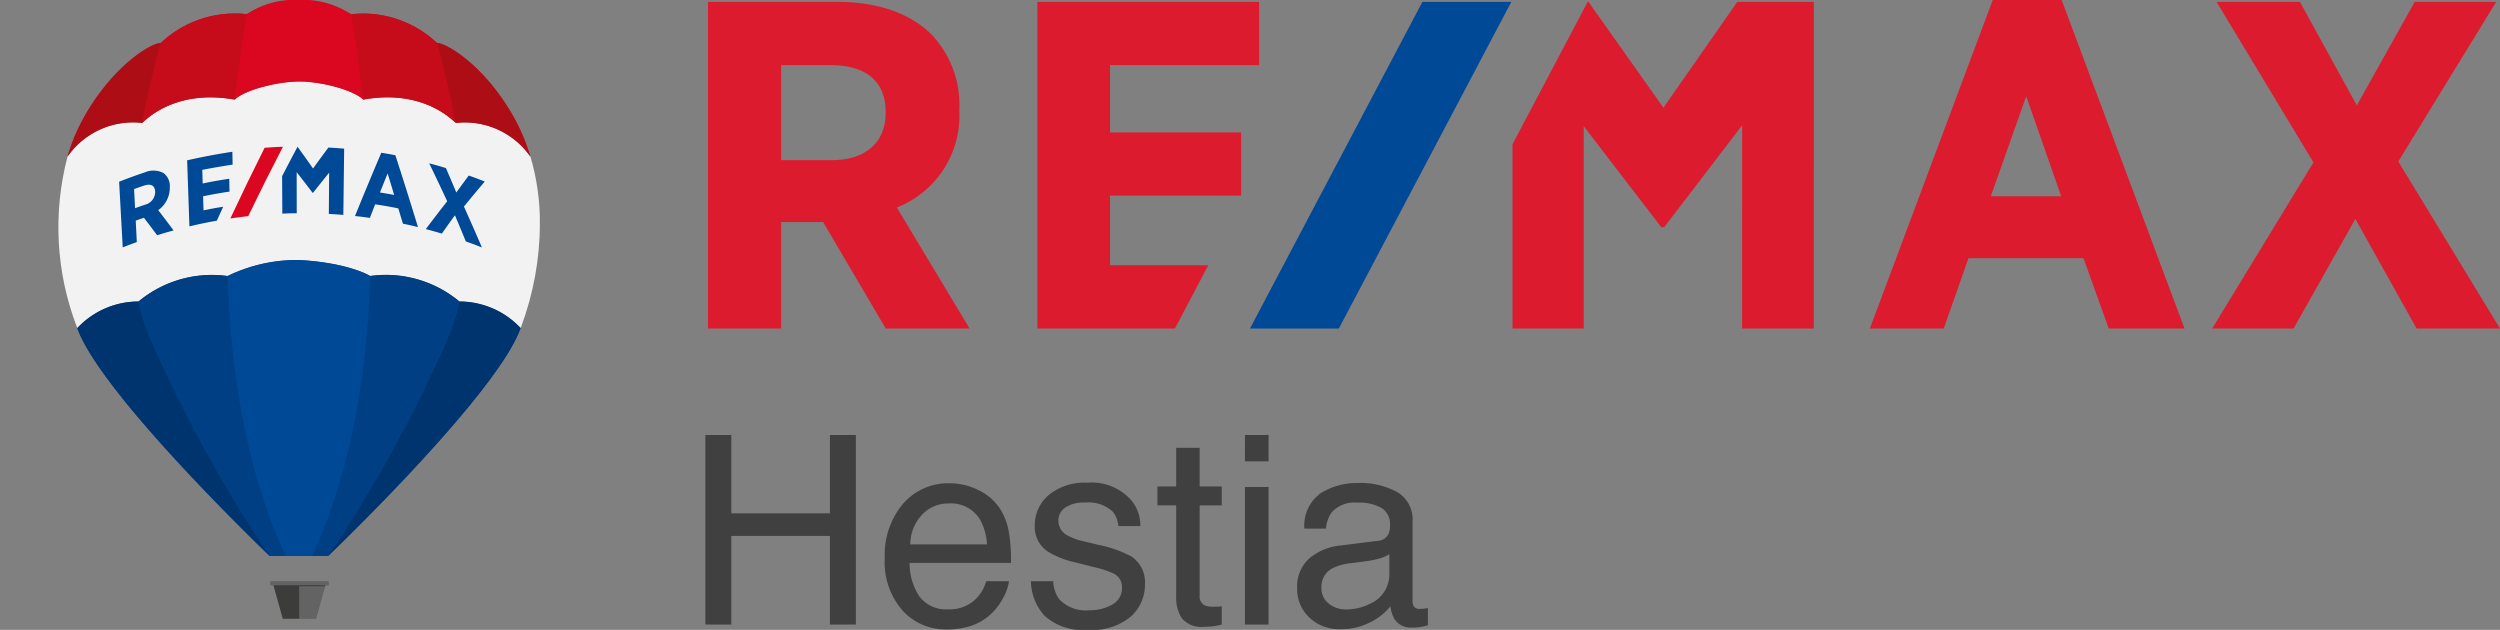 <svg xmlns="http://www.w3.org/2000/svg" xmlns:xlink="http://www.w3.org/1999/xlink" width="208.147" height="52.44" viewBox="0 0 208.147 52.44">
  <rect x="0" y="0" width="208.147" height="52.44" fill="#808080" stroke="none"/>
  <defs>
    <clipPath id="clip-path">
      <rect id="Rectangle_148" data-name="Rectangle 148" width="40.116" height="51.51" fill="none"/>
    </clipPath>
    <clipPath id="clip-path-2">
      <path id="Path_1042" data-name="Path 1042" d="M55.371,58.6c-5.016-.9-7.434,1.727-7.7,1.938a6.656,6.656,0,0,0-6.215,2.8A23.129,23.129,0,0,0,42.22,77.5c.012.038.03.079.044.118a6.992,6.992,0,0,1,5.1-2.212,9.555,9.555,0,0,1,7.418-2.122,13.208,13.208,0,0,1,5.94-1.331c3.852.207,5.669,1.168,5.939,1.331a9.557,9.557,0,0,1,7.418,2.122,6.992,6.992,0,0,1,5.1,2.214c.014-.039.032-.081.045-.119a24.786,24.786,0,0,0,1.56-8.539V68.94a19.468,19.468,0,0,0-.792-5.606,6.656,6.656,0,0,0-6.215-2.8c-.271-.211-2.689-2.841-7.7-1.938-.687-.72-3.214-1.488-5.32-1.515-2.106.026-4.687.8-5.374,1.515" transform="translate(-40.66 -57.085)" fill="none"/>
    </clipPath>
    <linearGradient id="linear-gradient" x1="-0.096" y1="2.178" x2="-0.093" y2="2.178" gradientUnits="objectBoundingBox">
      <stop offset="0" stop-color="#f2f2f2"/>
      <stop offset="0.039" stop-color="#f5f5f5"/>
      <stop offset="0.173" stop-color="#fdfdfd"/>
      <stop offset="0.5" stop-color="#fff"/>
      <stop offset="0.827" stop-color="#fdfdfd"/>
      <stop offset="0.961" stop-color="#f5f5f5"/>
      <stop offset="1" stop-color="#f2f2f2"/>
    </linearGradient>
    <clipPath id="clip-path-3">
      <rect id="Rectangle_150" data-name="Rectangle 150" width="44.945" height="51.51" fill="none"/>
    </clipPath>
  </defs>
  <g id="Group_502" data-name="Group 502" transform="translate(-2075.076 334.01)">
    <g id="Group_482" data-name="Group 482" transform="translate(2134.022 -334.01)">
      <g id="Group_808" data-name="Group 808">
        <path id="Path_1037" data-name="Path 1037" d="M85.7.154,79.548,8.968,73.312.154h-.071L66.983,12.009V27.353h5.932V10.511l6.411,8.347.034.056h.256l6.484-8.48V27.353h5.973V.154ZM33.475,22.082v-5.79H44.388v-5.27H33.475v-5.6H45.884V.154H27.421v27.2H38.874l2.783-5.271Zm107.258-8.637L148.886.154H142.1l-4.82,8.621L132.544.154H125.6l8.07,13.368-8.435,13.831h6.779l5.145-9.125,5.1,9.125H149.2ZM106.806,16.34l2.949-8.326,2.911,8.326ZM112.708,0h-5.742L96.737,27.353h6.15l2.061-5.858h9.574l2.1,5.858h6.312ZM14.794,9.36c0-2.575-1.6-3.935-4.613-3.935H6.094v7.909H10.3c2.812,0,4.491-1.471,4.491-3.935Zm6.987,17.993H14.8L9.587,18.489H6.094v8.864H0V.154H10.747c3.284,0,5.969.9,7.762,2.614A8.466,8.466,0,0,1,20.928,9.09v.154a8.2,8.2,0,0,1-5.206,8.028Z" fill="#dc1c2e"/>
        <path id="Path_1038" data-name="Path 1038" d="M114.657.344,100.3,27.542h7.4L122.061.344Z" transform="translate(-55.175 -0.189)" fill="#004997"/>
      </g>
    </g>
    <g id="Group_501" data-name="Group 501" transform="translate(2075.076 -334.01)">
      <g id="Group_486" data-name="Group 486" transform="translate(4.829)">
        <g id="Group_485" data-name="Group 485" clip-path="url(#clip-path)">
          <path id="Path_1039" data-name="Path 1039" d="M194.361,407.549v.308a.01.01,0,0,1-.01.01h-.264l-.775,2.78h-2.766l-.775-2.78h-.255a.01.01,0,0,1-.01-.01v-.308a.01.01,0,0,1,.01-.01h4.836a.009.009,0,0,1,.01.01" transform="translate(-171.828 -359.136)" fill="#646363"/>
          <path id="Path_1040" data-name="Path 1040" d="M75.053,206.915c4.307-4.166,14.378-14.344,16.022-18.978a6.992,6.992,0,0,0-5.1-2.214,9.557,9.557,0,0,0-7.418-2.122c-.27-.164-2.087-1.125-5.939-1.332a13.206,13.206,0,0,0-5.94,1.332,9.554,9.554,0,0,0-7.418,2.122,6.992,6.992,0,0,0-5.1,2.212c1.642,4.633,11.713,14.813,16.02,18.979Z" transform="translate(-52.563 -160.622)" fill="#004997"/>
          <path id="Path_1041" data-name="Path 1041" d="M61.245,8.3c.687-.72,3.269-1.488,5.374-1.515,2.106.026,4.633.8,5.32,1.515,5.016-.9,7.434,1.727,7.7,1.938a6.656,6.656,0,0,1,6.215,2.8,16.308,16.308,0,0,0-1.533-3.551c-2.434-4.161-5.491-5.91-6.243-5.905a8.974,8.974,0,0,0-7.147-2.392A7.127,7.127,0,0,0,66.592,0a7.128,7.128,0,0,0-4.345,1.177,8.973,8.973,0,0,0-7.147,2.4c-.752-.005-3.809,1.744-6.243,5.905a16.3,16.3,0,0,0-1.533,3.551,6.656,6.656,0,0,1,6.215-2.8c.271-.211,2.689-2.84,7.7-1.938" transform="translate(-46.534)" fill="#db0720"/>
        </g>
      </g>
      <g id="Group_488" data-name="Group 488" transform="translate(4.829 6.78)">
        <g id="Group_487" data-name="Group 487" clip-path="url(#clip-path-2)">
          <rect id="Rectangle_149" data-name="Rectangle 149" width="41.026" height="20.536" transform="translate(-0.91)" fill="url(#linear-gradient)"/>
        </g>
      </g>
      <g id="Group_490" data-name="Group 490">
        <g id="Group_489" data-name="Group 489" clip-path="url(#clip-path-3)">
          <path id="Path_1043" data-name="Path 1043" d="M60.1,214.061a116.012,116.012,0,0,0,10.091,18.458c-4.308-4.166-14.378-14.346-16.02-18.979a6.992,6.992,0,0,1,5.1-2.212,16.959,16.959,0,0,0,.833,2.734m30.978-.52a6.992,6.992,0,0,0-5.1-2.214,16.982,16.982,0,0,1-.834,2.734A116.035,116.035,0,0,1,75.057,232.52c4.307-4.166,14.378-14.344,16.022-18.978" transform="translate(-47.734 -186.226)" fill="#00346e"/>
          <path id="Path_1044" data-name="Path 1044" d="M87.715,106.263v-.031a1.342,1.342,0,0,0-.535-1.139,1.825,1.825,0,0,0-1.57-.044c-.712.236-1.421.494-2.118.773l.3,5.466c.467-.185.7-.274,1.173-.444l-.09-1.784c.272-.1.408-.146.681-.239.443.575.663.866,1.1,1.454.546-.17.82-.25,1.37-.4q-.632-.85-1.279-1.689a2.288,2.288,0,0,0,.965-1.923m-1.219.383a.058.058,0,0,0,0,.008,1.1,1.1,0,0,1-.85,1.081c-.331.112-.5.169-.825.288l-.08-1.592c.322-.116.483-.172.805-.281.6-.2.927-.022.95.5m18.826-3.241q-1.116,2.625-2.188,5.267c.5.054.744.085,1.239.154.176-.452.264-.678.44-1.128.773.116,1.158.184,1.926.337.155.508.232.763.385,1.272.5.106.754.163,1.254.285q-.917-3-1.883-5.982c-.468-.089-.7-.131-1.173-.206m1.073,3.514c-.472-.09-.709-.131-1.183-.207.254-.637.382-.954.639-1.587.219.716.328,1.075.544,1.794m7.305,4.369c-.533-.211-.8-.311-1.338-.5q-.447-1.092-.907-2.178c-.438.6-.656.909-1.091,1.525-.532-.159-.8-.234-1.334-.374q.877-1.169,1.781-2.318-.735-1.587-1.5-3.159c.559.148.838.226,1.393.394q.438,1.015.865,2.035c.413-.57.621-.853,1.036-1.412.536.19.8.29,1.334.5q-.879,1.031-1.735,2.083.765,1.7,1.5,3.408M92.16,107.9c-.214.464-.32.7-.532,1.164-.764.133-1.529.292-2.283.474q-.094-2.751-.189-5.5c1.249-.284,2.5-.52,3.764-.713.009.427.013.641.022,1.069-.847.13-1.684.275-2.526.439.014.453.02.68.034,1.133.731-.153,1.472-.284,2.211-.393.009.427.014.641.023,1.069-.736.108-1.474.239-2.2.391.014.469.021.7.035,1.172.655-.135.984-.2,1.643-.3m10.066-4.842-.068,5.521c-.483-.041-.724-.057-1.208-.084q.014-1.718.027-3.435-.675.829-1.335,1.671h-.052l-.007-.012q-.647-.857-1.31-1.7,0,1.71.006,3.42c-.481,0-.721.012-1.2.031q-.009-1.558-.019-3.116.631-1.224,1.279-2.44h.014q.65.893,1.283,1.8.63-.877,1.277-1.743c.526.027.789.045,1.314.09" transform="translate(-73.574 -90.69)" fill="#004997"/>
        </g>
      </g>
      <g id="Group_492" data-name="Group 492" transform="translate(4.829)">
        <g id="Group_491" data-name="Group 491" clip-path="url(#clip-path)">
          <path id="Path_1045" data-name="Path 1045" d="M162.971,108.628q1.4-2.91,2.89-5.779c-.612.024-.917.041-1.529.088q-1.467,2.924-2.851,5.886c.6-.089.893-.127,1.49-.194" transform="translate(-147.131 -90.634)" fill="#db0720"/>
          <path id="Path_1046" data-name="Path 1046" d="M194.352,407.865h-4.836a.01.01,0,0,1-.01-.01v-.307a.01.01,0,0,1,.01-.01h4.836a.009.009,0,0,1,.007,0,.009.009,0,0,1,0,.007v.307a.009.009,0,0,1,0,.007.009.009,0,0,1-.007,0m-2.446,2.78h1.407l.752-2.7h-2.159Z" transform="translate(-171.829 -359.135)" fill="#646363"/>
          <path id="Path_1047" data-name="Path 1047" d="M196.051,410.293h-4.317l.775,2.78h1.36v-2.7h2.159Z" transform="translate(-173.792 -361.563)" fill="#3c3c3b"/>
        </g>
      </g>
      <g id="Group_494" data-name="Group 494">
        <g id="Group_493" data-name="Group 493" clip-path="url(#clip-path-3)">
          <path id="Path_1048" data-name="Path 1048" d="M171.4,183.6c-.27-.164-2.087-1.125-5.939-1.332a13.207,13.207,0,0,0-5.94,1.332c.241,7.6,1.465,16.061,4.844,23.315h2.192c3.378-7.254,4.6-15.715,4.843-23.315" transform="translate(-140.577 -160.622)" fill="#004997"/>
          <path id="Path_1049" data-name="Path 1049" d="M109.33,216.4h-1.336A116.034,116.034,0,0,1,97.9,197.947a16.967,16.967,0,0,1-.833-2.734,9.554,9.554,0,0,1,7.418-2.122c.241,7.6,1.465,16.061,4.843,23.315" transform="translate(-85.54 -170.111)" fill="#003f83"/>
        </g>
      </g>
      <g id="Group_496" data-name="Group 496" transform="translate(4.829)">
        <g id="Group_495" data-name="Group 495" clip-path="url(#clip-path)">
          <path id="Path_1050" data-name="Path 1050" d="M218.764,216.4c3.378-7.254,4.6-15.715,4.844-23.315a9.556,9.556,0,0,1,7.418,2.122,16.977,16.977,0,0,1-.834,2.734A116.056,116.056,0,0,1,220.1,216.4Z" transform="translate(-197.611 -170.111)" fill="#003f83"/>
          <path id="Path_1051" data-name="Path 1051" d="M175.215,8.3c-.48-4.041-1-7.114-1-7.114a8.608,8.608,0,0,0-8.689,0s-.522,3.073-1,7.114c.687-.72,3.269-1.488,5.374-1.515,2.106.026,4.633.8,5.32,1.515" transform="translate(-149.81)" fill="#db0720"/>
        </g>
      </g>
      <g id="Group_498" data-name="Group 498">
        <g id="Group_497" data-name="Group 497" clip-path="url(#clip-path-3)">
          <path id="Path_1052" data-name="Path 1052" d="M101.214,11.9s-.836,2.878-1.561,6.66c.271-.211,2.689-2.84,7.7-1.938.48-4.041,1-7.114,1-7.114a8.973,8.973,0,0,0-7.146,2.392" transform="translate(-87.817 -8.327)" fill="#c60b1b"/>
          <path id="Path_1053" data-name="Path 1053" d="M253.268,11.9s.836,2.878,1.561,6.66c-.271-.211-2.689-2.84-7.7-1.938-.48-4.041-1-7.114-1-7.114a8.974,8.974,0,0,1,7.147,2.392" transform="translate(-216.889 -8.327)" fill="#c60b1b"/>
          <path id="Path_1054" data-name="Path 1054" d="M47.326,39.537a16.291,16.291,0,0,1,1.533-3.551c2.434-4.161,5.49-5.91,6.243-5.905,0,0-.836,2.878-1.56,6.66a6.656,6.656,0,0,0-6.215,2.8m38.533,0a16.3,16.3,0,0,0-1.533-3.551c-2.434-4.161-5.49-5.91-6.243-5.9,0,0,.836,2.878,1.561,6.66a6.656,6.656,0,0,1,6.215,2.8" transform="translate(-41.705 -26.508)" fill="#ad0e16"/>
        </g>
      </g>
    </g>
    <path id="Path_1401" data-name="Path 1401" d="M1.729-15.78H3.889V-9.26H12.1V-15.78h2.159V0H12.1V-7.38H3.889V0H1.729ZM22.1-11.763a5.248,5.248,0,0,1,2.374.575A4.378,4.378,0,0,1,26.222-9.7,5.133,5.133,0,0,1,27-7.67a13.283,13.283,0,0,1,.172,2.535H18.734a4.921,4.921,0,0,0,.827,2.809,2.77,2.77,0,0,0,2.4,1.058,3.1,3.1,0,0,0,2.417-1,3.368,3.368,0,0,0,.73-1.343h1.9a4,4,0,0,1-.5,1.413,5.024,5.024,0,0,1-.951,1.273A4.506,4.506,0,0,1,23.375.236,6.624,6.624,0,0,1,21.8.408a4.845,4.845,0,0,1-3.642-1.563,6.081,6.081,0,0,1-1.493-4.377,6.612,6.612,0,0,1,1.5-4.5A4.961,4.961,0,0,1,22.1-11.763ZM25.18-6.671a5.01,5.01,0,0,0-.548-2.009,2.808,2.808,0,0,0-2.653-1.4,2.941,2.941,0,0,0-2.234.961,3.632,3.632,0,0,0-.956,2.444ZM30.69-3.609a2.812,2.812,0,0,0,.483,1.482,3.038,3.038,0,0,0,2.535.935A3.739,3.739,0,0,0,35.6-1.66,1.552,1.552,0,0,0,36.416-3.1a1.236,1.236,0,0,0-.655-1.128,7.791,7.791,0,0,0-1.654-.548L32.57-5.167a7.494,7.494,0,0,1-2.17-.816,2.44,2.44,0,0,1-1.246-2.17A3.315,3.315,0,0,1,30.331-10.8a4.692,4.692,0,0,1,3.164-1.01,4.392,4.392,0,0,1,3.749,1.525,3.31,3.31,0,0,1,.7,2.084H36.115a2.237,2.237,0,0,0-.462-1.192,2.946,2.946,0,0,0-2.31-.763,2.761,2.761,0,0,0-1.66.419,1.313,1.313,0,0,0-.564,1.106,1.362,1.362,0,0,0,.741,1.2,4.454,4.454,0,0,0,1.268.473l1.278.312a9.884,9.884,0,0,1,2.793.978A2.588,2.588,0,0,1,38.328-3.33,3.552,3.552,0,0,1,37.163-.677,4.961,4.961,0,0,1,33.612.44,4.763,4.763,0,0,1,29.976-.725a4.408,4.408,0,0,1-1.144-2.884ZM40.928-14.717h1.955V-11.5H44.72v1.579H42.883v7.509a.812.812,0,0,0,.408.806,1.735,1.735,0,0,0,.752.118q.14,0,.3-.005t.376-.027V0a4.316,4.316,0,0,1-.693.14,6.587,6.587,0,0,1-.779.043A2.1,2.1,0,0,1,41.411-.51a3.079,3.079,0,0,1-.483-1.8V-9.926H39.37V-11.5h1.558Zm5.726,3.266h1.966V0H46.653Zm0-4.329h1.966v2.191H46.653Zm6.37,12.719a1.592,1.592,0,0,0,.612,1.321,2.27,2.27,0,0,0,1.45.483,4.409,4.409,0,0,0,1.977-.473A2.66,2.66,0,0,0,58.674-4.3V-5.854a3.308,3.308,0,0,1-.913.376,7.781,7.781,0,0,1-1.1.215l-1.171.15a4.478,4.478,0,0,0-1.579.44A1.716,1.716,0,0,0,53.023-3.062Zm4.684-3.91A1.05,1.05,0,0,0,58.6-7.53a1.7,1.7,0,0,0,.129-.741,1.57,1.57,0,0,0-.7-1.434,3.775,3.775,0,0,0-2.014-.446,2.559,2.559,0,0,0-2.148.816A2.686,2.686,0,0,0,53.4-7.992h-1.8a3.322,3.322,0,0,1,1.38-2.959,5.668,5.668,0,0,1,3.078-.833,6.262,6.262,0,0,1,3.3.773A2.624,2.624,0,0,1,60.607-8.6v6.628a.849.849,0,0,0,.124.483.6.6,0,0,0,.521.183q.129,0,.29-.016t.344-.048V.054A5.385,5.385,0,0,1,61.2.215a5.024,5.024,0,0,1-.645.032A1.59,1.59,0,0,1,59.1-.462a2.736,2.736,0,0,1-.333-1.063,4.919,4.919,0,0,1-1.7,1.343,5.25,5.25,0,0,1-2.438.569,3.626,3.626,0,0,1-2.616-.972A3.229,3.229,0,0,1,51-3.019,3.134,3.134,0,0,1,52-5.5a4.753,4.753,0,0,1,2.621-1.085Z" transform="translate(2132.076 -282.01)" fill="#404041"/>
  </g>
</svg>
